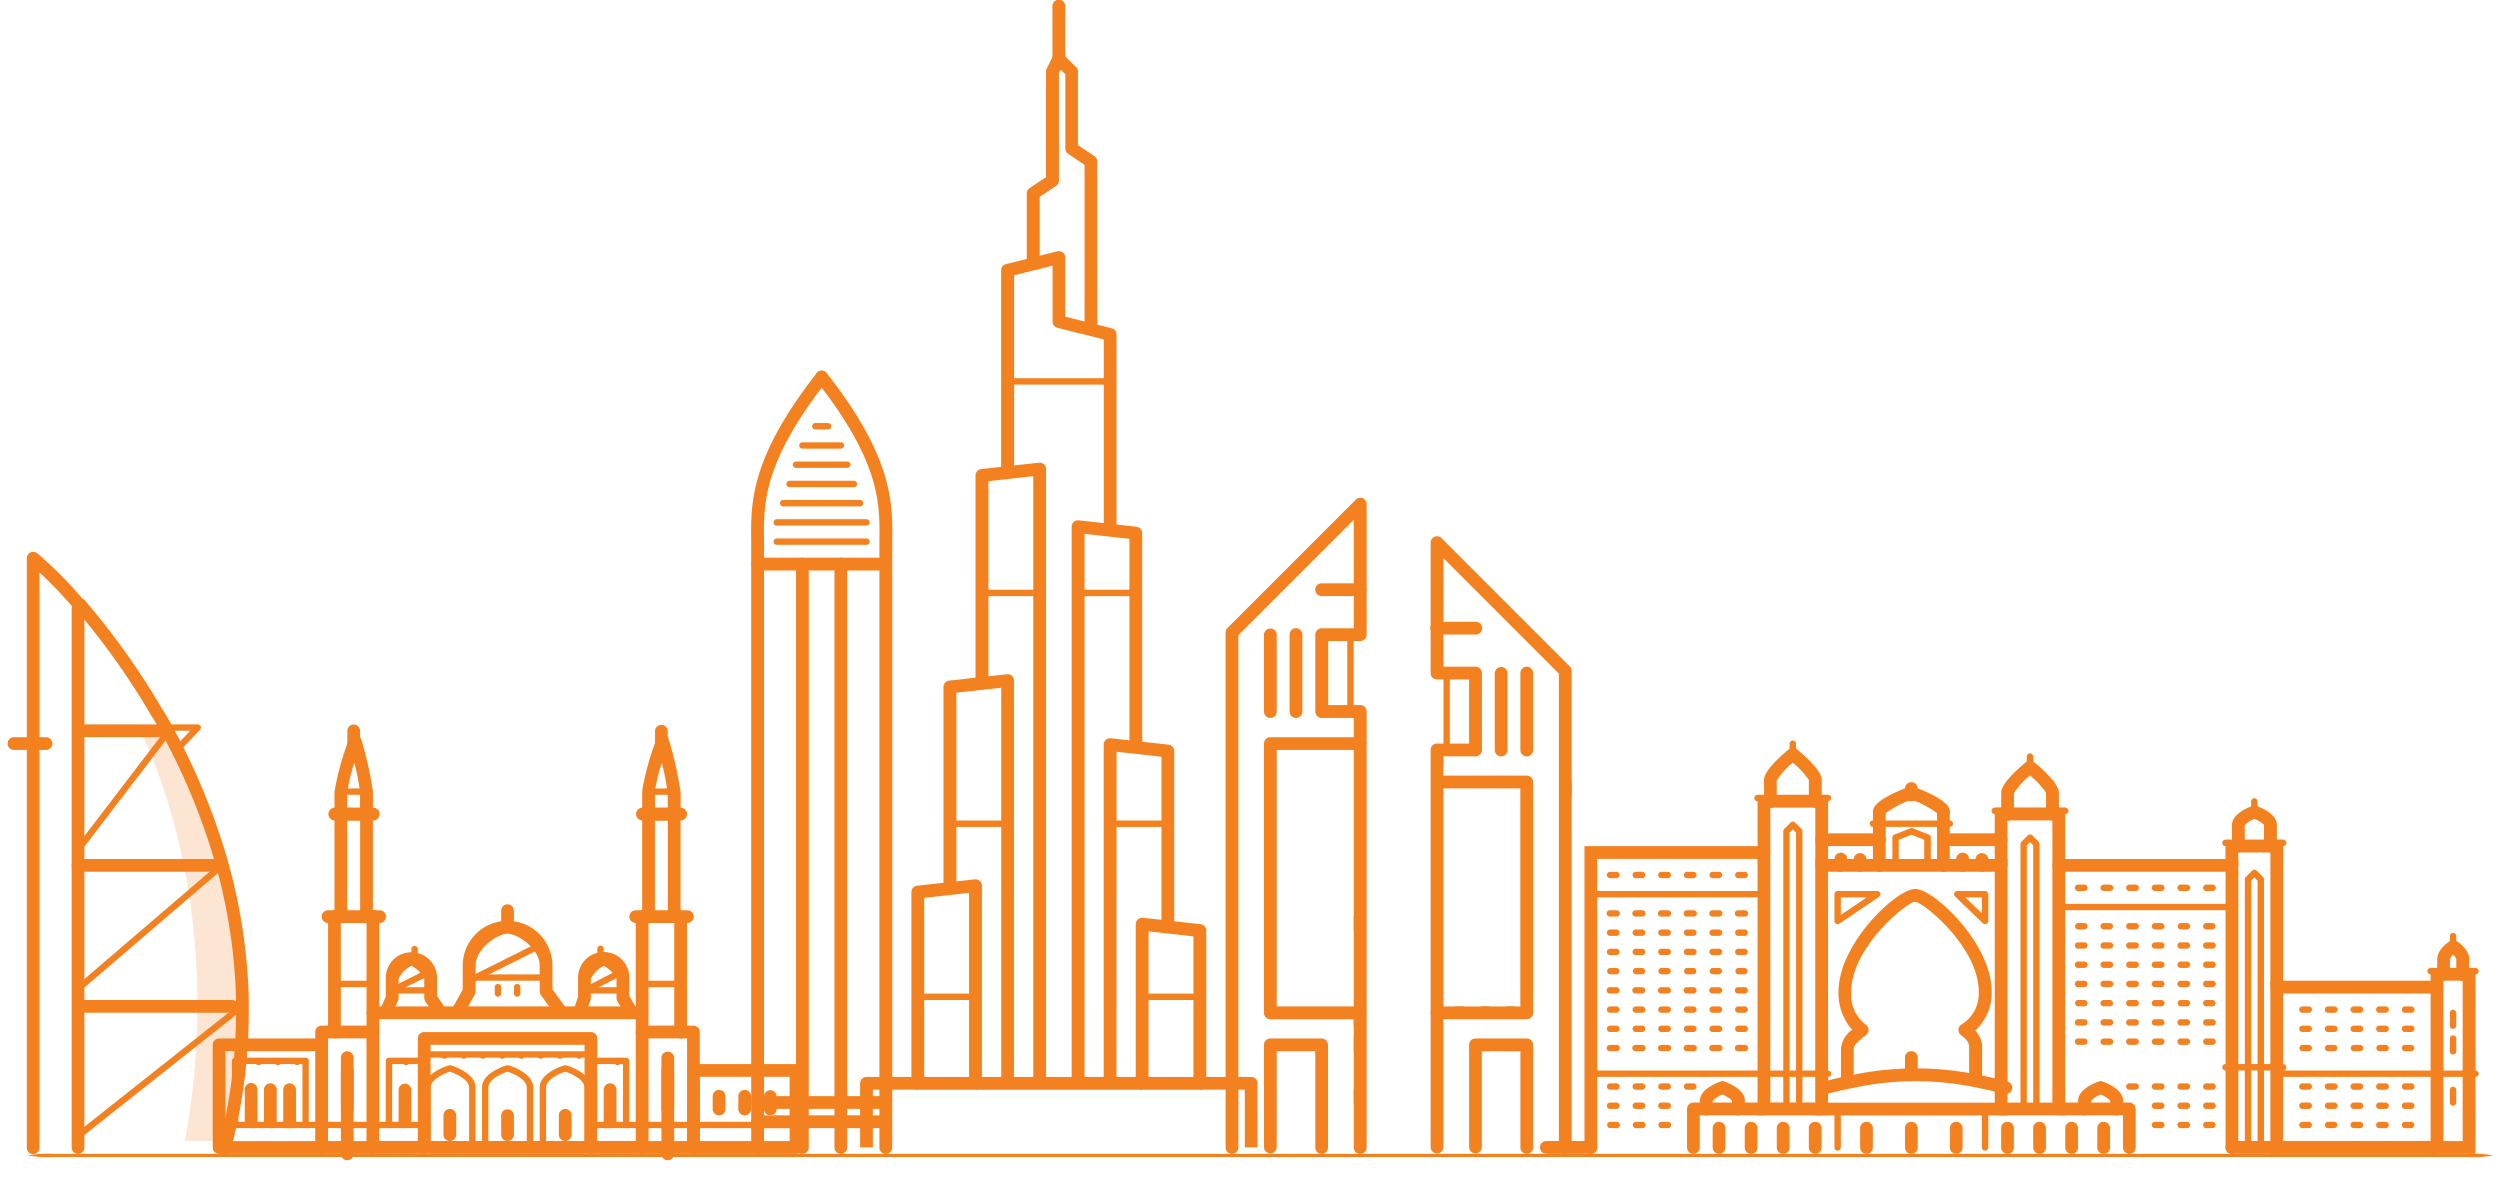 <svg xmlns="http://www.w3.org/2000/svg" width="138" height="65" fill="none"><path fill="#F48120" d="M20.587 45.288h-2.125a.352.352 0 0 1 0-.703h2.123a.352.352 0 1 1 0 .703h.002ZM37.571 45.288h-2.125a.352.352 0 0 1 0-.703h2.124a.351.351 0 1 1 0 .703h.001ZM32.617 58.383H23.77a.176.176 0 1 1 0-.352h8.847a.176.176 0 0 1 0 .352Z"/><path fill="#F48120" d="M27.723 58.444a.181.181 0 0 1-.127-.053.183.183 0 0 1-.05-.124.175.175 0 1 1 .35 0c0 .046-.017.09-.049.124a.176.176 0 0 1-.124.053ZM26.662 58.445a.193.193 0 0 1-.127-.049.199.199 0 0 1-.05-.127.175.175 0 1 1 .35 0c0 .046-.018.09-.049.123a.178.178 0 0 1-.124.053ZM25.6 58.444a.181.181 0 0 1-.127-.053.184.184 0 0 1-.049-.123c0-.047.017-.091.05-.124a.181.181 0 0 1 .247 0c.035.033.055.079.056.127a.197.197 0 0 1-.052.124.176.176 0 0 1-.124.05ZM24.539 58.445a.168.168 0 0 1-.128-.053.19.19 0 0 1-.05-.124c.001-.045.017-.089.047-.124a.182.182 0 0 1 .251 0 .17.17 0 0 1 .056.128.18.18 0 0 1-.052.12.17.17 0 0 1-.124.053ZM22.416 58.798a.19.19 0 0 1-.128-.053.186.186 0 0 1 0-.252.19.19 0 0 1 .252 0c.032.035.051.08.053.128a.182.182 0 0 1-.176.176h-.001ZM16.397 58.799a.177.177 0 0 1-.124-.053.183.183 0 0 1-.02-.223.176.176 0 0 1 .322.097.184.184 0 0 1-.05.126.181.181 0 0 1-.128.053ZM15.335 58.799a.167.167 0 0 1-.124-.053.176.176 0 0 1-.003-.248.177.177 0 0 1 .28.02c.02.032.03.068.027.104a.196.196 0 0 1-.052.124.182.182 0 0 1-.128.053ZM14.274 58.798a.175.175 0 0 1-.173-.177c0-.047.017-.093.049-.128a.19.19 0 0 1 .251 0 .177.177 0 0 1 .05.128c0 .046-.018.09-.05.124a.181.181 0 0 1-.127.053ZM34.093 58.799a.168.168 0 0 1-.128-.053.176.176 0 0 1-.052-.124.196.196 0 0 1 .049-.124.182.182 0 0 1 .308.127.182.182 0 0 1-.053.124.188.188 0 0 1-.124.05ZM28.786 58.444a.181.181 0 0 1-.128-.053.19.19 0 0 1-.05-.123c.001-.048.019-.093.05-.128a.189.189 0 0 1 .252 0 .177.177 0 0 1-.057.29.176.176 0 0 1-.067.014ZM29.847 58.445a.194.194 0 0 1-.128-.049.203.203 0 0 1-.052-.127.176.176 0 0 1 .3-.124c.035.033.055.079.057.127a.196.196 0 0 1-.053.124.176.176 0 0 1-.124.05ZM30.908 58.444a.169.169 0 0 1-.127-.052.172.172 0 0 1 0-.248.177.177 0 0 1 .251 0c.032.035.05.08.053.127a.182.182 0 0 1-.176.176v-.003ZM31.97 58.444a.176.176 0 1 1 .12-.304c.035.033.055.08.056.127a.181.181 0 0 1-.176.176v.001ZM22.354 62.277a.352.352 0 0 1-.352-.352v-1.773a.352.352 0 0 1 .703 0v1.769a.352.352 0 0 1-.351.356ZM15.985 62.277a.351.351 0 0 1-.352-.352v-1.773a.352.352 0 1 1 .704 0v1.769a.352.352 0 0 1-.352.356ZM14.923 62.277a.351.351 0 0 1-.352-.352v-1.773a.352.352 0 1 1 .704 0v1.769a.352.352 0 0 1-.352.356ZM13.861 62.277a.352.352 0 0 1-.351-.352v-1.773a.352.352 0 1 1 .703 0v1.769a.352.352 0 0 1-.351.356ZM19.169 61.568a.351.351 0 0 1-.352-.351V59.09a.352.352 0 0 1 .704 0v2.123a.352.352 0 0 1-.352.355ZM33.677 62.277a.352.352 0 0 1-.352-.352v-1.773a.352.352 0 0 1 .704 0v1.769a.35.35 0 0 1-.352.356ZM24.83 62.984a.351.351 0 0 1-.351-.352v-1.065a.351.351 0 1 1 .703 0v1.06a.352.352 0 0 1-.351.357ZM28.015 62.984a.352.352 0 0 1-.351-.352v-1.065a.352.352 0 0 1 .703 0v1.06a.35.35 0 0 1-.352.357ZM31.2 62.984a.352.352 0 0 1-.352-.352v-1.065a.351.351 0 1 1 .704 0v1.06a.352.352 0 0 1-.352.357ZM36.862 61.568a.352.352 0 0 1-.352-.351V59.09a.352.352 0 1 1 .704 0v2.123a.352.352 0 0 1-.352.355ZM39.692 61.57a.351.351 0 0 1-.352-.352v-.704a.352.352 0 0 1 .704 0v.703a.351.351 0 0 1-.352.352ZM41.108 61.57a.351.351 0 0 1-.352-.352v-.704a.351.351 0 1 1 .704 0v.703a.351.351 0 0 1-.352.352ZM42.523 61.57a.351.351 0 0 1-.352-.352v-.704a.352.352 0 0 1 .703 0v.703a.353.353 0 0 1-.351.352Z"/><path fill="#F48120" d="M32.617 63.692a.352.352 0 0 1-.351-.352v-5.668h-8.498v5.662a.351.351 0 1 1-.704 0V57.32a.352.352 0 0 1 .352-.351h9.2a.352.352 0 0 1 .352.352v6.015a.353.353 0 0 1-.35.356ZM18.462 57.322a.352.352 0 0 1-.352-.352v-6.373a.352.352 0 0 1 .704 0v6.37a.352.352 0 0 1-.352.355ZM20.584 56.261a.352.352 0 0 1-.351-.352v-5.312a.352.352 0 1 1 .703 0v5.308a.352.352 0 0 1-.352.356Z"/><path fill="#F48120" d="M35.444 63.688h-14.86a.352.352 0 0 1 0-.703h14.86a.352.352 0 1 1 0 .703ZM20.584 57.323a.352.352 0 0 1-.351-.352v-1.065a.352.352 0 0 1 .351-.352h14.86a.352.352 0 0 1 0 .703H20.936v.704a.35.35 0 0 1-.352.362Z"/><path fill="#F48120" d="M20.587 63.692h-2.833a.351.351 0 1 1 0-.704h2.477v-5.67h-2.125v.352a.352.352 0 0 1-.704 0v-.703a.351.351 0 0 1 .352-.352h2.83a.352.352 0 0 1 .352.352v6.37a.351.351 0 0 1-.349.355ZM38.28 63.692h-2.834a.351.351 0 0 1-.352-.352v-6.373a.351.351 0 0 1 .352-.352h2.83a.352.352 0 0 1 .352.352v6.37a.353.353 0 0 1-.349.355Zm-2.478-.704h2.124v-5.67h-2.128l.004 5.67Z"/><path fill="#F48120" d="M17.756 63.693h-5.664a.351.351 0 0 1-.351-.352v-5.666a.352.352 0 0 1 .351-.352h5.662a.353.353 0 0 1 .352.352v5.662a.351.351 0 0 1-.35.356Zm-5.308-.704h4.954v-4.962h-4.958l.004 4.962ZM43.94 63.692h-5.663a.352.352 0 0 1-.352-.352v-4.25a.352.352 0 0 1 .352-.352h5.661a.352.352 0 0 1 .352.352v4.246a.351.351 0 0 1-.35.356Zm-5.307-.704h4.954v-3.547h-4.959l.005 3.547ZM20.94 50.95h-2.832a.351.351 0 1 1 0-.704h2.83a.352.352 0 1 1 0 .703h.003ZM37.57 57.322a.352.352 0 0 1-.352-.352v-6.373a.352.352 0 0 1 .703 0v6.37a.352.352 0 0 1-.351.355ZM35.446 57.322a.352.352 0 0 1-.352-.352v-6.373a.352.352 0 0 1 .704 0v6.37a.352.352 0 0 1-.352.355Z"/><path fill="#F48120" d="M37.926 50.95h-2.833a.351.351 0 1 1 0-.704h2.83a.352.352 0 1 1 0 .703h.003ZM25.304 56.14a.352.352 0 0 1-.309-.527l.546-.982v-1.324a2.476 2.476 0 0 1 4.954 0v1.302l.703.967a.354.354 0 0 1-.574.414l-.766-1.061a.352.352 0 0 1-.067-.207v-1.415c0-.985-1.27-1.77-1.769-1.77-.498 0-1.769.786-1.769 1.77v1.415a.352.352 0 0 1-.045.176l-.59 1.061a.352.352 0 0 1-.314.181ZM21.35 56.144a.352.352 0 0 1-.252-.105.352.352 0 0 1-.073-.387l.27-.642v-.99a1.414 1.414 0 0 1 2.43-1.024 1.416 1.416 0 0 1 .401 1.024v.954l.415.615a.353.353 0 1 1-.587.394l-.475-.703a.352.352 0 0 1-.06-.197v-1.061a1.495 1.495 0 0 0-.714-.708 1.51 1.51 0 0 0-.703.715v1.055c0 .047-.01.094-.028.138l-.3.703a.352.352 0 0 1-.324.22ZM32.023 56.144a.352.352 0 0 1-.335-.468l.222-.652V54.02a1.416 1.416 0 1 1 2.83 0v.967l.368.624a.354.354 0 1 1-.61.359l-.416-.704a.351.351 0 0 1-.05-.175V54.03a1.495 1.495 0 0 0-.714-.708c-.309.151-.557.404-.703.715v1.055a.352.352 0 0 1-.019.114l-.239.703a.352.352 0 0 1-.334.235ZM29.256 63.515a.176.176 0 0 1-.176-.176v-3.302c0-.448-.725-.77-1.061-.88-.337.107-1.061.43-1.061.88v3.302a.176.176 0 0 1-.352 0v-3.302c0-.832 1.31-1.216 1.366-1.231a.184.184 0 0 1 .098 0c.055.016 1.366.4 1.366 1.23v3.303a.176.176 0 0 1-.18.176ZM32.44 63.515a.176.176 0 0 1-.175-.176v-3.302c0-.448-.726-.77-1.061-.88-.337.107-1.062.43-1.062.88v3.302a.176.176 0 1 1-.351 0v-3.302c0-.832 1.31-1.216 1.366-1.231a.184.184 0 0 1 .098 0c.055.016 1.366.4 1.366 1.23v3.303a.177.177 0 0 1-.18.176ZM26.071 63.515a.176.176 0 0 1-.176-.176v-3.302c0-.448-.725-.77-1.06-.88-.338.107-1.062.43-1.062.88v3.302a.176.176 0 1 1-.352 0v-3.302c0-.832 1.311-1.216 1.367-1.231a.184.184 0 0 1 .097 0c.055.016 1.366.4 1.366 1.23v3.303a.176.176 0 0 1-.18.176ZM18.815 50.954a.352.352 0 0 1-.351-.352V45.29a.352.352 0 1 1 .703 0v5.307a.352.352 0 0 1-.352.357ZM20.231 50.954a.352.352 0 0 1-.352-.352V45.29a.352.352 0 0 1 .704 0v5.307a.35.35 0 0 1-.352.357Z"/><path fill="#F48120" d="M35.8 50.954a.352.352 0 0 1-.352-.352V45.29a.352.352 0 0 1 .703 0v5.307a.352.352 0 0 1-.351.357ZM37.215 50.954a.352.352 0 0 1-.351-.352V45.29a.352.352 0 1 1 .703 0v5.307a.352.352 0 0 1-.352.357ZM20.233 45.292h-1.418a.351.351 0 0 1-.351-.352v-1.179a.963.963 0 0 1 .02-.176c0-.018.008-.037.01-.054.171-.937.431-1.855.778-2.742a.339.339 0 0 1 .344-.228.353.353 0 0 1 .326.253c.27.893.478 1.804.621 2.726l.007.052c.01.058.015.117.016.175v1.168a.353.353 0 0 1-.353.357Zm-1.061-.703h.703v-.826c0-.022-.005-.048-.009-.076l-.01-.079a11.362 11.362 0 0 0-.298-1.494 8.291 8.291 0 0 0-.364 1.488c0 .041-.011.08-.018.118 0 .017-.007.034-.009.05l.005.819Z"/><path fill="#F48120" d="M37.217 45.292H35.8a.352.352 0 0 1-.352-.352v-1.179a1.76 1.76 0 0 1 .015-.186l.005-.043c.17-.937.431-1.855.777-2.742a.34.34 0 0 1 .344-.229.351.351 0 0 1 .326.254c.272.893.48 1.803.623 2.725a.85.85 0 0 1 .033.22v1.175a.353.353 0 0 1-.354.357Zm-1.061-.703h.703v-.826a1.147 1.147 0 0 1-.03-.154 11.363 11.363 0 0 0-.298-1.495 8.264 8.264 0 0 0-.363 1.489l-.006.054c0 .037-.01.076-.01.105l.004.827ZM20.233 43.874h-1.52a.176.176 0 1 1 0-.351h1.524a.176.176 0 0 1 0 .351h-.004Z"/><path fill="#F48120" d="M37.217 43.874h-1.52a.176.176 0 1 1 0-.351h1.524a.176.176 0 0 1 0 .351h-.004ZM19.523 41.4a.352.352 0 0 1-.351-.352v-.703a.351.351 0 1 1 .703 0v.703a.352.352 0 0 1-.352.352ZM36.507 41.4a.352.352 0 0 1-.351-.352v-.703a.352.352 0 0 1 .703 0v.703a.352.352 0 0 1-.352.352ZM20.587 54.49h-2.124a.176.176 0 0 1 0-.352h2.123a.176.176 0 0 1 .001.352ZM37.571 54.49h-2.124a.176.176 0 0 1 0-.352h2.123a.176.176 0 0 1 .001.352ZM23.418 62.274H12.093a.176.176 0 0 1 0-.351h11.324a.176.176 0 0 1 0 .351ZM43.94 62.274H32.618a.176.176 0 0 1 0-.351H43.94a.176.176 0 0 1 0 .351Z"/><path fill="#F48120" d="M21.47 62.1a.176.176 0 0 1-.176-.176V58.56a.176.176 0 0 1 .176-.175h1.946a.176.176 0 1 1 0 .351h-1.77v3.185a.176.176 0 0 1-.176.178ZM16.871 62.1a.176.176 0 0 1-.176-.176v-3.188h-3.541v3.185a.176.176 0 0 1-.352 0v-3.36a.176.176 0 0 1 .176-.176h3.892a.176.176 0 0 1 .176.175v3.362a.177.177 0 0 1-.107.164.175.175 0 0 1-.068.013ZM34.564 62.1a.176.176 0 0 1-.176-.176v-3.188h-1.771a.176.176 0 0 1 0-.351h1.946a.176.176 0 0 1 .175.175v3.362a.175.175 0 0 1-.107.163.177.177 0 0 1-.067.014ZM30.14 54.137h-4.246a.176.176 0 1 1 0-.352h4.246a.176.176 0 0 1 0 .352ZM23.772 54.844h-2.124a.176.176 0 1 1 0-.352h2.123a.176.176 0 0 1 0 .352ZM34.387 54.844h-2.125a.176.176 0 1 1 0-.352h2.124a.176.176 0 0 1 0 .352ZM22.886 53.254a.176.176 0 0 1-.176-.176v-.704a.176.176 0 0 1 .351 0v.704a.176.176 0 0 1-.175.176ZM33.147 53.254a.176.176 0 0 1-.176-.176v-.704a.176.176 0 1 1 .352 0v.704a.176.176 0 0 1-.176.176ZM28.015 51.308a.351.351 0 0 1-.351-.352v-.703a.352.352 0 0 1 .703 0v.703a.353.353 0 0 1-.352.352Z"/><path fill="#F48120" d="M21.55 54.902a.175.175 0 0 1-.165-.252.176.176 0 0 1 .084-.083l2.104-1.056a.176.176 0 0 1 .238.08.176.176 0 0 1-.079.237l-2.104 1.055a.177.177 0 0 1-.079.019ZM32.34 54.845a.175.175 0 0 1-.081-.333l1.927-1.002a.178.178 0 0 1 .258.141.177.177 0 0 1-.094.173l-1.928 1.002a.175.175 0 0 1-.081.02ZM26.13 54.198a.176.176 0 0 1-.163-.252.175.175 0 0 1 .083-.083l3.538-1.769a.177.177 0 0 1 .213.274.178.178 0 0 1-.054.043l-3.539 1.769a.184.184 0 0 1-.079.018ZM27.486 55.019a.176.176 0 0 1-.176-.176v-.352a.176.176 0 1 1 .352 0v.352a.176.176 0 0 1-.176.176ZM28.547 55.019a.176.176 0 0 1-.176-.176v-.352a.176.176 0 0 1 .352 0v.352a.176.176 0 0 1-.176.176ZM75.079 63.692a.352.352 0 0 1-.352-.352V39.63h-1.769a.351.351 0 0 1-.352-.352v-4.246a.352.352 0 0 1 .352-.351h1.77v-5.987l-6.37 6.37v28.278a.352.352 0 0 1-.704 0v-28.43a.353.353 0 0 1 .104-.25l7.077-7.076a.351.351 0 0 1 .604.25v7.195a.353.353 0 0 1-.352.351h-1.77v3.539h1.77a.351.351 0 0 1 .352.351v24.062a.35.35 0 0 1-.36.358Z"/><path fill="#F48120" d="M72.956 63.693a.352.352 0 0 1-.351-.352v-5.314h-2.13v5.307a.352.352 0 0 1-.703 0v-5.66a.352.352 0 0 1 .351-.35h2.83a.352.352 0 0 1 .352.35v5.663a.35.35 0 0 1-.349.356ZM86.402 63.693a.352.352 0 0 1-.351-.352V37.183l-6.37-6.37v5.988h1.77a.352.352 0 0 1 .351.351v4.246a.352.352 0 0 1-.352.352h-1.775v21.585a.352.352 0 0 1-.703 0V41.397a.352.352 0 0 1 .351-.352h1.77v-3.538h-1.77a.351.351 0 0 1-.351-.352V29.96a.351.351 0 0 1 .604-.25l7.076 7.076a.352.352 0 0 1 .104.25v26.302a.353.353 0 0 1-.354.355Z"/><path fill="#F48120" d="M84.279 63.693a.351.351 0 0 1-.352-.352v-5.314h-2.13v5.307a.352.352 0 0 1-.703 0v-5.66a.352.352 0 0 1 .352-.35h2.83a.351.351 0 0 1 .352.35v5.663a.352.352 0 0 1-.349.356ZM75.079 56.262h-4.956a.351.351 0 0 1-.351-.352V41.044a.352.352 0 0 1 .351-.352h4.954a.351.351 0 1 1 0 .704h-4.602v14.156h4.6a.352.352 0 1 1 0 .704l.004.006ZM84.279 56.261h-4.956a.352.352 0 0 1 0-.704h4.6V43.518h-4.6a.352.352 0 0 1 0-.703h4.954a.352.352 0 0 1 .352.352v12.74a.352.352 0 0 1-.35.354ZM74.547 39.1a.176.176 0 0 1-.176-.176v-3.54a.176.176 0 1 1 .352 0v3.538a.176.176 0 0 1-.176.178ZM79.854 41.224a.176.176 0 0 1-.175-.176v-3.541a.176.176 0 0 1 .351 0v3.538a.175.175 0 0 1-.176.178ZM70.123 39.63a.351.351 0 0 1-.351-.352v-4.25a.352.352 0 0 1 .703 0v4.246a.353.353 0 0 1-.352.356ZM71.538 39.63a.352.352 0 0 1-.352-.352v-4.25a.352.352 0 0 1 .704 0v4.246a.351.351 0 0 1-.352.356ZM82.862 41.754a.352.352 0 0 1-.352-.352v-4.25a.352.352 0 0 1 .703 0v4.246a.352.352 0 0 1-.351.356ZM84.277 41.754a.352.352 0 0 1-.352-.352v-4.25a.352.352 0 1 1 .704 0v4.246a.352.352 0 0 1-.352.356ZM75.079 32.904h-2.125a.352.352 0 0 1 0-.704h2.123a.351.351 0 1 1 0 .704h.002ZM81.448 35.026h-2.125a.352.352 0 1 1 0-.703h2.124a.352.352 0 1 1 0 .703h.001ZM41.817 63.695a.352.352 0 0 1-.351-.351V29.829c-.026-2.029-.056-4.553 3.618-9.233a.352.352 0 0 1 .375-.121.353.353 0 0 1 .244.438.356.356 0 0 1-.062.123c-3.518 4.484-3.493 6.77-3.467 8.784V63.337a.354.354 0 0 1-.357.358Z"/><path fill="#F48120" d="M48.895 63.695a.352.352 0 0 1-.352-.351V29.82c.026-2.017.054-4.302-3.467-8.784a.354.354 0 1 1 .557-.44c3.675 4.677 3.643 7.202 3.618 9.233V63.337a.352.352 0 0 1-.356.358Z"/><path fill="#F48120" d="M48.895 31.488h-7.08a.351.351 0 1 1 0-.703h7.077a.352.352 0 0 1 0 .703h.003Z"/><path fill="#F48120" d="M44.293 63.692a.352.352 0 0 1-.352-.352V31.136a.351.351 0 1 1 .703 0v32.2a.35.35 0 0 1-.351.356ZM46.415 63.692a.352.352 0 0 1-.352-.352V31.136a.352.352 0 0 1 .704 0v32.2a.352.352 0 0 1-.352.356Z"/><path fill="#F48120" d="M48.895 62.272h-7.08a.352.352 0 0 1 0-.704h7.077a.352.352 0 1 1 0 .704h.003ZM48.895 61.21h-7.08a.351.351 0 1 1 0-.703h7.077a.352.352 0 1 1 0 .704h.003ZM47.833 30.074h-4.955a.176.176 0 1 1 0-.352h4.954a.176.176 0 1 1 0 .352ZM47.833 29.013h-4.955a.176.176 0 1 1 0-.352h4.954a.176.176 0 0 1 0 .352ZM47.48 27.952h-4.248a.176.176 0 0 1 0-.352h4.246a.176.176 0 0 1 .001.352ZM47.125 26.89h-3.54a.176.176 0 0 1 0-.352h3.539a.176.176 0 1 1 0 .351ZM46.771 25.828H43.94a.176.176 0 1 1 0-.352h2.83a.176.176 0 1 1 0 .352h.002ZM46.418 24.767h-2.124a.176.176 0 1 1 0-.352h2.123a.176.176 0 0 1 0 .352ZM45.71 23.706h-.703a.177.177 0 0 1-.176-.176.176.176 0 0 1 .176-.176h.703a.176.176 0 1 1 0 .352Z"/><path fill="#F48120" d="M48.182 63.338h-.704v-3.54a.351.351 0 0 1 .352-.352h2.83v.703h-2.478v3.19ZM63.048 59.446h-9.2v.708h9.2v-.708ZM69.416 63.338h-.703V60.15h-2.481v-.703h2.83a.351.351 0 0 1 .352.351l.002 3.541Z"/><path fill="#F48120" d="M53.847 60.154H50.66a.351.351 0 0 1-.351-.352V49.243a.352.352 0 0 1 .315-.351l3.184-.352a.352.352 0 0 1 .393.352v10.91a.353.353 0 0 1-.354.352Zm-2.83-.704h2.476V49.285l-2.477.275v9.89Z"/><path fill="#F48120" d="M55.971 59.8h-.703V37.962l-2.477.275v10.947h-.712V37.922a.351.351 0 0 1 .315-.352l3.184-.352a.35.35 0 0 1 .363.207c.02.046.03.095.03.145V59.8Z"/><path fill="#F48120" d="M57.74 59.8h-.703V26.284l-2.477.276v11.3h-.712V26.244a.352.352 0 0 1 .315-.352l3.184-.351a.35.35 0 0 1 .393.351V59.8Z"/><path fill="#F48120" d="M61.632 29.369h-.703V18.736l-2.563-.641a.352.352 0 0 1-.264-.343v-3.085l-2.124.527v10.991h-.715V14.922a.352.352 0 0 1 .268-.344l2.83-.703a.35.35 0 0 1 .44.343v3.262l2.562.64a.351.351 0 0 1 .268.344l.001 10.905Z"/><path fill="#F48120" d="M63.048 29.429v11.97h-.704V29.744l-1.061-.117-1.416-.159v30.336h-.712V29.075a.352.352 0 0 1 .393-.351l1.73.19 1.455.163a.352.352 0 0 1 .315.352Z"/><path fill="#F48120" d="M61.628 59.8h-.704V41.105a.35.35 0 0 1 .393-.352l3.185.352a.352.352 0 0 1 .315.351v9.848h-.704v-9.531l-2.477-.275-.008 18.302Z"/><path fill="#F48120" d="M66.232 60.154h-3.187a.352.352 0 0 1-.352-.352v-8.787a.352.352 0 0 1 .393-.352l3.185.352a.352.352 0 0 1 .315.352V59.8a.352.352 0 0 1-.354.354Zm-2.83-.704h2.476v-7.762l-2.477-.275v8.037ZM60.57 18.4h-.703V9.096l-.903-.602a.352.352 0 0 1-.158-.295v-4.1l-.257-.256-.096.194v5.932a.35.35 0 0 1-.158.294l-.904.602v3.998h-.713v-4.188a.353.353 0 0 1 .158-.294l.904-.602V3.95c0-.054.012-.109.036-.158l.352-.703a.352.352 0 0 1 .567-.088l.704.703a.352.352 0 0 1 .103.25v4.058l.904.602a.352.352 0 0 1 .158.295l.007 9.49Z"/><path fill="#F48120" d="M58.446 3.893a.352.352 0 0 1-.352-.352V.35a.352.352 0 1 1 .703 0v3.185a.352.352 0 0 1-.351.357ZM66.233 54.846h-3.185v.354h3.184v-.354ZM53.848 54.846h-3.185v.354h3.185v-.354ZM64.463 45.292H61.28v.353h3.184v-.353ZM55.617 45.292h-3.185v.353h3.185v-.353ZM62.693 32.554H59.51v.353h3.184v-.353ZM57.386 32.554h-3.185v.353h3.185v-.353ZM61.279 20.877h-5.662v.353h5.662v-.353ZM9.735 41.577a.175.175 0 0 1-.176-.208.176.176 0 0 1 .048-.091l.894-.94H8.908a.176.176 0 1 1 0-.35h2.005a.176.176 0 0 1 .129.298l-1.18 1.238a.177.177 0 0 1-.127.053Z"/><path fill="#F48120" d="M9.145 40.339c7.076 13.093 3.185 22.646 3.185 22.646h-2.124C12.684 49.539 7.73 40.339 7.73 40.339h1.416Z" opacity=".2" style="mix-blend-mode:multiply"/><path fill="#F48120" d="M12.315 63.712a.366.366 0 0 1-.22-.075.352.352 0 0 1-.121-.378.45.45 0 0 1 .156-.223c.631-2.484.932-5.04.896-7.602v-.356c0-.176-.01-.344-.017-.515a30.336 30.336 0 0 0-1.202-7.169l-.014-.048c-.025-.088-.051-.17-.078-.256l-.088-.284a35.687 35.687 0 0 0-2.762-6.44c-.105-.192-.214-.38-.323-.567l-.067-.115a.616.616 0 0 0-.048-.072 3.293 3.293 0 0 1-.063-.088 40.268 40.268 0 0 0-4.196-5.904c0 .007-.011 0-.025-.013a.791.791 0 0 1-.16-.133 23.007 23.007 0 0 0-1.801-1.872v31.736a.352.352 0 1 1-.703 0V30.82a.352.352 0 0 1 .575-.277 20.622 20.622 0 0 1 2.462 2.469s.008 0 .025.013c.06.038.114.084.162.137a40.996 40.996 0 0 1 4.263 5.997l.027.038c.035.047.067.096.096.147l.06.103c.111.192.224.386.331.584a36.449 36.449 0 0 1 2.907 6.854c.03.092.054.176.082.264l.014.05a31.021 31.021 0 0 1 1.23 7.335c.006.175.013.35.017.527v.036c0 .114.007.228 0 .343.036 2.648-.28 5.29-.94 7.855a.483.483 0 0 1-.183.264l-.018.015a.352.352 0 0 1-.274.138Z"/><path fill="#F48120" d="M4.307 63.692a.352.352 0 0 1-.352-.352V33.613a.352.352 0 0 1 .704 0v29.72a.352.352 0 0 1-.352.359Z"/><path fill="#F48120" d="M8.91 40.688H4.306a.352.352 0 0 1 0-.703h4.6a.352.352 0 1 1 0 .703h.002ZM11.74 48.119H4.307a.352.352 0 1 1 0-.704h7.431a.352.352 0 0 1 0 .704h.002ZM12.802 55.904H4.307a.352.352 0 0 1 0-.703H12.8a.351.351 0 1 1 0 .703h.003ZM2.54 41.396H.77a.352.352 0 1 1 0-.704h1.77a.352.352 0 1 1 0 .704h.002Z"/><path fill="#F48120" d="M4.545 46.767a.176.176 0 0 1-.14-.284l4.6-6.015a.178.178 0 0 1 .294.02.178.178 0 0 1-.012.196l-4.6 6.015a.176.176 0 0 1-.142.069ZM4.545 54.55a.176.176 0 0 1-.116-.31l7.431-6.37a.176.176 0 0 1 .284.08.177.177 0 0 1-.053.189l-7.429 6.37a.176.176 0 0 1-.117.042ZM4.545 62.69a.176.176 0 0 1-.11-.315l8.493-6.723a.177.177 0 0 1 .22.277l-8.493 6.724a.176.176 0 0 1-.11.037ZM93.476 63.692a.351.351 0 0 1-.352-.352v-2.127a.352.352 0 0 1 .352-.352h3.893a.352.352 0 0 1 0 .704h-3.541v1.769a.352.352 0 0 1-.352.358ZM117.54 63.692a.351.351 0 0 1-.352-.352v-1.775h-3.543a.35.35 0 0 1-.248-.6.35.35 0 0 1 .248-.104h3.893a.353.353 0 0 1 .352.352v2.123a.342.342 0 0 1-.102.25.343.343 0 0 1-.248.106ZM101.614 48.122a.353.353 0 0 1-.352-.351v-.352a.351.351 0 1 1 .704 0v.352a.352.352 0 0 1-.352.351ZM102.676 48.122a.353.353 0 0 1-.352-.351v-.352a.353.353 0 0 1 .704 0v.352a.352.352 0 0 1-.352.351ZM108.338 48.122a.353.353 0 0 1-.352-.351v-.352a.351.351 0 1 1 .704 0v.352a.352.352 0 0 1-.352.351ZM109.399 48.122a.353.353 0 0 1-.352-.351v-.352a.353.353 0 0 1 .704 0v.352a.352.352 0 0 1-.352.351Z"/><path fill="#F48120" d="M136.196 63.868H2.957a5.7 5.7 0 0 1-1.406-.088 5.696 5.696 0 0 1 1.406-.088h133.239c.471-.03.944 0 1.407.088a5.7 5.7 0 0 1-1.407.088Z"/><path fill="#F48120" d="M87.816 63.688h-2.478a.352.352 0 0 1 0-.703h2.477a.351.351 0 1 1 0 .703h.001ZM125.677 63.688h-2.478a.351.351 0 1 1 0-.703h2.477a.35.35 0 0 1 .248.6.35.35 0 0 1-.248.103h.001ZM125.677 54.846a.35.35 0 0 1-.351-.351v-7.438h-1.776v.704a.351.351 0 1 1-.703 0v-1.407h3.185v8.139a.352.352 0 0 1-.355.353ZM100.554 61.57h-3.538V43.876h3.893v3.893a.351.351 0 1 1-.704 0v-3.19H97.72v16.278h2.83a.353.353 0 0 1 .249.6.353.353 0 0 1-.249.103l.004.008ZM114.001 61.568h-3.541a.35.35 0 0 1 0-.703h2.831V45.287h-2.479v2.477a.351.351 0 1 1-.703 0v-3.18h3.892v16.984Z"/><path fill="#F48120" d="M134.524 63.692h-9.2v-9.554h9.2a.353.353 0 0 1 .249.6.353.353 0 0 1-.249.104h-8.497v8.138h8.492a.351.351 0 1 1 0 .704l.005.008ZM87.814 63.692a.352.352 0 0 1-.351-.352V46.707h9.908a.352.352 0 0 1 0 .704h-9.205v15.923a.35.35 0 0 1-.352.358ZM123.201 63.693a.35.35 0 0 1-.351-.352V48.119h-9.205a.35.35 0 0 1 0-.704h9.91v15.923a.356.356 0 0 1-.354.354Z"/><path fill="#F48120" d="M136.647 63.692h-2.477V53.43h2.477v10.26Zm-1.769-.704h1.061v-8.854h-1.065l.004 8.854ZM110.817 61.572h-10.616V47.415h10.616v14.157Zm-9.908-.704h9.2v-12.75h-9.205l.005 12.75Z"/><path fill="#F48120" d="M109.047 59.8a.35.35 0 0 1-.351-.352v-1.533c0-.275 0-.44-.45-.778a.359.359 0 0 1-.142-.315.35.35 0 0 1 .195-.284 1.996 1.996 0 0 0 .927-1.807c0-2.422-3.016-4.91-3.517-4.954-.492.043-3.517 2.532-3.517 4.954a2.08 2.08 0 0 0 .781 1.821.354.354 0 0 1 .171.285.348.348 0 0 1-.142.3c-.563.423-.677.61-.677.778v1.533a.351.351 0 1 1-.703 0v-1.533a1.406 1.406 0 0 1 .62-1.074 3.001 3.001 0 0 1-.754-2.11c0-2.653 3.202-5.662 4.232-5.662 1.031 0 4.221 3.01 4.221 5.662a2.782 2.782 0 0 1-.91 2.15 1.347 1.347 0 0 1 .38 1.035v1.533a.358.358 0 0 1-.108.253.353.353 0 0 1-.256.098Z"/><path fill="#F48120" d="M110.698 60.39a.355.355 0 0 1-.096-.013c-.005 0-.561-.158-1.391-.322a16.328 16.328 0 0 0-6.933 0c-.829.164-1.385.321-1.39.322a.356.356 0 0 1-.437-.244.358.358 0 0 1 .244-.437c.024-.007.586-.165 1.447-.335a17.04 17.04 0 0 1 7.21 0c.861.17 1.423.328 1.447.335a.353.353 0 0 1 .273.392.352.352 0 0 1-.37.303h-.004Z"/><path fill="#F48120" d="M105.507 59.447a.351.351 0 0 1-.352-.352v-.703a.352.352 0 1 1 .703 0v.703a.364.364 0 0 1-.026.135.355.355 0 0 1-.325.217ZM101.438 63.515a.176.176 0 0 1-.176-.176v-2.125a.176.176 0 0 1 .352 0v2.123a.176.176 0 0 1-.176.178ZM109.577 63.515a.175.175 0 0 1-.176-.176v-2.125a.175.175 0 0 1 .3-.124.176.176 0 0 1 .052.124v2.123a.176.176 0 0 1-.176.178ZM103.739 46.703h-3.186a.351.351 0 1 1 0-.703h3.185a.35.35 0 0 1 .248.6.35.35 0 0 1-.248.103h.001ZM110.462 46.703h-3.186a.351.351 0 1 1 0-.703h3.184a.351.351 0 1 1 0 .703h.002Z"/><path fill="#F48120" d="M103.737 48.122a.35.35 0 0 1-.351-.351v-2.835a.351.351 0 1 1 .703 0v2.83a.351.351 0 0 1-.352.356ZM107.276 48.122a.351.351 0 0 1-.352-.351v-2.835a.351.351 0 1 1 .703 0v2.83a.351.351 0 0 1-.351.356Z"/><path fill="#F48120" d="M107.632 45.644h-4.247a.176.176 0 0 1-.176-.176.176.176 0 0 1 .176-.176h4.246a.176.176 0 0 1 .176.176.176.176 0 0 1-.176.176h.001ZM100.909 44.229h-3.894a.176.176 0 1 1 0-.352h3.893a.176.176 0 0 1 .176.176.176.176 0 0 1-.175.176ZM107.285 45.174a.35.35 0 0 1-.351-.286 5.342 5.342 0 0 0-1.422-.75c-.509.176-.989.43-1.422.75a.353.353 0 1 1-.703-.069c0-.175 0-.632 1.996-1.392l.126-.047.126.047c1.998.759 1.998 1.22 1.998 1.393a.356.356 0 0 1-.348.354Z"/><path fill="#F48120" d="M100.201 44.584a.352.352 0 0 1-.352-.352v-1.181a4.5 4.5 0 0 0-.884-.95 4.029 4.029 0 0 0-.888.976v1.153a.352.352 0 1 1-.703 0v-1.18c0-.458.743-1.17 1.367-1.688l.225-.187.227.187c.623.517 1.366 1.231 1.366 1.689v1.179a.357.357 0 0 1-.221.329.347.347 0 0 1-.137.025ZM105.507 44.23a.351.351 0 0 1-.352-.351v-.352a.351.351 0 1 1 .703 0v.352a.352.352 0 0 1-.351.352Z"/><path fill="#F48120" d="M98.962 41.93a.176.176 0 0 1-.176-.175v-.704a.176.176 0 1 1 .352 0v.703a.176.176 0 0 1-.176.176ZM113.293 45.292a.351.351 0 0 1-.352-.352v-1.182a4.47 4.47 0 0 0-.885-.95 4.03 4.03 0 0 0-.887.977v1.153a.352.352 0 1 1-.703 0v-1.18c0-.459.743-1.17 1.366-1.688l.226-.187.226.187c.624.516 1.367 1.231 1.367 1.688v1.18a.357.357 0 0 1-.221.329.352.352 0 0 1-.137.025Z"/><path fill="#F48120" d="M112.054 42.638a.175.175 0 0 1-.176-.176v-.703a.175.175 0 0 1 .3-.124.176.176 0 0 1 .052.124v.703a.176.176 0 0 1-.176.176ZM86.577 44.054a.176.176 0 0 1-.175-.176v-.703a.176.176 0 0 1 .351 0v.703a.176.176 0 0 1-.176.176ZM95.956 61.568a.352.352 0 0 1-.352-.351v-.472a1.569 1.569 0 0 0-.527-.327 1.32 1.32 0 0 0-.535.352v.447a.352.352 0 1 1-.704 0v-.47c0-.593.857-.947 1.119-1.041l.12-.043.12.043c.263.094 1.118.448 1.118 1.04v.471a.352.352 0 0 1-.36.351ZM116.833 61.568a.351.351 0 0 1-.352-.351v-.472a1.568 1.568 0 0 0-.528-.327 1.316 1.316 0 0 0-.534.352v.447a.352.352 0 1 1-.704 0v-.47c0-.593.857-.947 1.119-1.041l.119-.043.12.043c.264.094 1.118.448 1.118 1.04v.471a.352.352 0 0 1-.358.351ZM74.9 51.484a.176.176 0 0 1-.175-.176v-.703a.176.176 0 0 1 .351 0v.703a.176.176 0 0 1-.175.176ZM125.325 47.062a.353.353 0 0 1-.352-.352v-1.179a1.572 1.572 0 0 0-.527-.327 1.317 1.317 0 0 0-.535.352v1.154a.352.352 0 1 1-.704 0v-1.179c0-.592.857-.946 1.119-1.04l.12-.044.119.044c.264.094 1.119.448 1.119 1.04v1.18a.354.354 0 0 1-.359.35Z"/><path fill="#F48120" d="M124.438 45.115a.176.176 0 0 1-.175-.176v-.703a.175.175 0 1 1 .351 0v.703a.175.175 0 0 1-.176.176ZM114.001 44.936h-3.893a.176.176 0 0 1-.176-.176.176.176 0 0 1 .176-.176H114a.175.175 0 0 1 .176.176.175.175 0 0 1-.175.176ZM126.032 46.706h-3.186a.176.176 0 0 1-.176-.176.176.176 0 0 1 .176-.176h3.185a.176.176 0 0 1 0 .352h.001ZM135.939 54.138a.35.35 0 0 1-.351-.351v-.826a.49.49 0 0 0-.176-.264.493.493 0 0 0-.176.264v.826a.351.351 0 1 1-.703 0v-.826c0-.573.63-.967.703-1.011l.182-.11.182.11c.072.043.704.44.704 1.011v.826a.36.36 0 0 1-.108.253.352.352 0 0 1-.257.098Z"/><path fill="#F48120" d="M135.408 52.546a.175.175 0 0 1-.176-.176v-.703a.175.175 0 1 1 .351 0v.703a.175.175 0 0 1-.175.176ZM136.647 53.782h-2.477a.175.175 0 0 1-.176-.176.176.176 0 0 1 .176-.175h2.476a.176.176 0 0 1 .176.176.175.175 0 0 1-.176.175h.001ZM106.393 47.946a.176.176 0 0 1-.176-.176v-1.413l-.703-.283-.704.283v1.413a.175.175 0 0 1-.3.124.176.176 0 0 1-.052-.124v-1.535a.177.177 0 0 1 .112-.164l.885-.352a.176.176 0 0 1 .131 0l.884.352a.176.176 0 0 1 .112.164v1.534a.19.19 0 0 1-.014.07.181.181 0 0 1-.104.097.172.172 0 0 1-.071.01ZM99.317 61.392a.176.176 0 0 1-.176-.175V45.956l-.176-.176-.176.176v15.26a.175.175 0 0 1-.109.162.176.176 0 0 1-.243-.162V45.883a.176.176 0 0 1 .052-.125l.352-.352a.175.175 0 0 1 .25 0l.351.352a.175.175 0 0 1 .052.125v15.333a.176.176 0 0 1-.177.176ZM124.794 63.515a.175.175 0 0 1-.176-.176V48.61l-.176-.175-.176.175v14.73a.173.173 0 0 1-.108.162.183.183 0 0 1-.135 0 .176.176 0 0 1-.109-.163V48.536a.183.183 0 0 1 .052-.125l.352-.351a.176.176 0 0 1 .251 0l.351.352a.17.17 0 0 1 .052.124V63.34a.175.175 0 0 1-.052.125.176.176 0 0 1-.126.05ZM112.409 61.392a.176.176 0 0 1-.176-.176V46.664l-.176-.176-.176.176V61.21a.172.172 0 0 1-.051.125.177.177 0 0 1-.192.038.189.189 0 0 1-.057-.038.172.172 0 0 1-.051-.124V46.59a.174.174 0 0 1 .052-.125l.351-.352a.18.18 0 0 1 .126-.052.18.18 0 0 1 .125.052l.352.352a.185.185 0 0 1 .052.125V61.21a.183.183 0 0 1-.051.129.18.18 0 0 1-.128.052Z"/><path fill="#F48120" d="M100.909 59.444H87.815a.176.176 0 1 1 0-.352h13.093a.176.176 0 0 1 .176.176.176.176 0 0 1-.176.176h.001ZM136.647 59.444h-10.97a.176.176 0 0 1 0-.352h10.969a.175.175 0 0 1 .176.176.175.175 0 0 1-.176.176h.001ZM126.032 59.09h-3.186a.172.172 0 0 1-.124-.052.154.154 0 0 1-.038-.057.174.174 0 0 1 .095-.23.174.174 0 0 1 .067-.013h3.185a.174.174 0 0 1 .162.108.173.173 0 0 1-.095.23.172.172 0 0 1-.067.014h.001ZM97.37 49.536h-9.555a.176.176 0 0 1 0-.352h9.554a.176.176 0 0 1 0 .352h.002ZM123.201 50.244h-9.555a.176.176 0 0 1 0-.352h9.554a.176.176 0 0 1 0 .352h.001ZM89.228 48.475h-.351a.176.176 0 0 1 0-.352h.351a.176.176 0 1 1 0 .352ZM90.644 48.475h-.352a.176.176 0 0 1 0-.352h.352a.176.176 0 1 1 0 .352ZM92.06 48.475h-.352a.176.176 0 0 1 0-.352h.352a.176.176 0 1 1 0 .352ZM93.475 48.475h-.351a.176.176 0 0 1 0-.352h.351a.176.176 0 1 1 0 .352ZM94.89 48.475h-.352a.176.176 0 0 1 0-.352h.352a.176.176 0 1 1 0 .352ZM96.306 48.475h-.352a.176.176 0 0 1 0-.352h.352a.176.176 0 1 1 0 .352ZM89.228 50.597h-.351a.176.176 0 1 1 0-.351h.351a.176.176 0 1 1 0 .351ZM90.644 50.597h-.352a.176.176 0 1 1 0-.351h.352a.176.176 0 1 1 0 .351ZM92.06 50.597h-.352a.176.176 0 1 1 0-.351h.352a.176.176 0 1 1 0 .351ZM93.475 50.597h-.351a.176.176 0 1 1 0-.351h.351a.176.176 0 1 1 0 .351ZM94.89 50.597h-.352a.176.176 0 1 1 0-.351h.352a.176.176 0 1 1 0 .351ZM96.306 50.597h-.352a.176.176 0 1 1 0-.351h.352a.176.176 0 1 1 0 .351ZM89.228 51.66h-.351a.176.176 0 1 1 0-.352h.351a.176.176 0 1 1 0 .352ZM90.644 51.66h-.352a.176.176 0 1 1 0-.352h.352a.176.176 0 1 1 0 .352ZM92.06 51.66h-.352a.176.176 0 1 1 0-.352h.352a.176.176 0 1 1 0 .352ZM93.475 51.66h-.351a.176.176 0 1 1 0-.352h.351a.176.176 0 1 1 0 .352ZM94.89 51.66h-.352a.176.176 0 1 1 0-.352h.352a.176.176 0 1 1 0 .352ZM96.306 51.66h-.352a.176.176 0 1 1 0-.352h.352a.176.176 0 1 1 0 .352ZM89.228 52.721h-.351a.176.176 0 0 1 0-.352h.351a.176.176 0 1 1 0 .352ZM90.644 52.721h-.352a.176.176 0 0 1 0-.352h.352a.176.176 0 1 1 0 .352ZM92.06 52.721h-.352a.176.176 0 0 1 0-.352h.352a.176.176 0 1 1 0 .352ZM93.475 52.721h-.351a.176.176 0 0 1 0-.352h.351a.176.176 0 1 1 0 .352ZM94.89 52.721h-.352a.176.176 0 0 1 0-.352h.352a.176.176 0 1 1 0 .352ZM96.306 52.721h-.352a.176.176 0 0 1 0-.352h.352a.176.176 0 1 1 0 .352ZM89.228 53.782h-.351a.176.176 0 0 1 0-.351h.351a.176.176 0 0 1 0 .351ZM90.644 53.782h-.352a.176.176 0 0 1 0-.351h.352a.176.176 0 0 1 0 .351ZM92.06 53.782h-.352a.176.176 0 0 1 0-.351h.352a.176.176 0 0 1 0 .351ZM93.475 53.782h-.351a.176.176 0 0 1 0-.351h.351a.176.176 0 0 1 0 .351ZM94.89 53.782h-.352a.176.176 0 0 1 0-.351h.352a.176.176 0 0 1 0 .351ZM96.306 53.782h-.352a.176.176 0 0 1 0-.351h.352a.176.176 0 0 1 0 .351ZM89.228 54.843h-.351a.176.176 0 1 1 0-.351h.351a.176.176 0 1 1 0 .352ZM90.644 54.843h-.352a.176.176 0 1 1 0-.351h.352a.176.176 0 1 1 0 .352ZM92.06 54.843h-.352a.176.176 0 1 1 0-.351h.352a.176.176 0 1 1 0 .352ZM93.475 54.843h-.351a.176.176 0 1 1 0-.351h.351a.176.176 0 1 1 0 .352ZM94.89 54.843h-.352a.176.176 0 1 1 0-.351h.352a.176.176 0 1 1 0 .352ZM96.306 54.843h-.352a.176.176 0 1 1 0-.351h.352a.176.176 0 1 1 0 .352ZM89.228 55.906h-.351a.176.176 0 1 1 0-.352h.351a.176.176 0 1 1 0 .352ZM90.644 55.906h-.352a.176.176 0 1 1 0-.352h.352a.176.176 0 1 1 0 .352ZM92.06 55.906h-.352a.176.176 0 1 1 0-.352h.352a.176.176 0 1 1 0 .352ZM93.475 55.906h-.351a.176.176 0 1 1 0-.352h.351a.176.176 0 1 1 0 .352ZM94.89 55.906h-.352a.176.176 0 1 1 0-.352h.352a.176.176 0 1 1 0 .352ZM96.306 55.906h-.352a.176.176 0 1 1 0-.352h.352a.176.176 0 1 1 0 .352ZM89.228 56.967h-.351a.176.176 0 1 1 0-.352h.351a.176.176 0 1 1 0 .352ZM90.644 56.967h-.352a.176.176 0 1 1 0-.352h.352a.176.176 0 1 1 0 .352ZM92.06 56.967h-.352a.176.176 0 1 1 0-.352h.352a.176.176 0 1 1 0 .352ZM93.475 56.967h-.351a.176.176 0 1 1 0-.352h.351a.176.176 0 1 1 0 .352ZM94.89 56.967h-.352a.176.176 0 1 1 0-.352h.352a.176.176 0 1 1 0 .352ZM96.306 56.967h-.352a.176.176 0 1 1 0-.352h.352a.176.176 0 1 1 0 .352ZM89.228 58.028h-.351a.176.176 0 1 1 0-.351h.351a.176.176 0 1 1 0 .351ZM90.644 58.028h-.352a.176.176 0 1 1 0-.351h.352a.176.176 0 1 1 0 .351ZM92.06 58.028h-.352a.176.176 0 1 1 0-.351h.352a.176.176 0 1 1 0 .351ZM93.475 58.028h-.351a.176.176 0 1 1 0-.351h.351a.176.176 0 1 1 0 .351ZM89.228 60.152h-.351a.176.176 0 0 1 0-.352h.351a.176.176 0 0 1 0 .352ZM90.644 60.152h-.352a.176.176 0 0 1 0-.352h.352a.176.176 0 0 1 0 .352ZM92.06 60.152h-.352a.176.176 0 0 1 0-.352h.352a.176.176 0 0 1 0 .352ZM89.228 61.213h-.351a.176.176 0 1 1 0-.352h.351a.176.176 0 0 1 0 .352ZM90.644 61.213h-.352a.176.176 0 1 1 0-.352h.352a.176.176 0 0 1 0 .352ZM92.06 61.213h-.352a.176.176 0 1 1 0-.352h.352a.176.176 0 0 1 0 .352ZM89.228 62.274h-.351a.176.176 0 0 1 0-.351h.351a.176.176 0 1 1 0 .351ZM90.644 62.274h-.352a.176.176 0 0 1 0-.351h.352a.176.176 0 1 1 0 .351ZM92.06 62.274h-.352a.176.176 0 0 1 0-.351h.352a.176.176 0 1 1 0 .351ZM119.305 61.213h-.351a.175.175 0 0 1-.176-.176.175.175 0 0 1 .176-.176h.351a.175.175 0 0 1 .176.176.175.175 0 0 1-.176.176ZM120.721 61.213h-.352a.176.176 0 0 1 0-.352h.352a.176.176 0 0 1 .176.176.176.176 0 0 1-.176.176ZM122.137 61.213h-.352a.175.175 0 0 1-.176-.176.175.175 0 0 1 .176-.176h.352a.175.175 0 0 1 .175.176.175.175 0 0 1-.175.176ZM119.305 62.274h-.351a.175.175 0 0 1-.176-.176.175.175 0 0 1 .176-.175h.351a.175.175 0 0 1 .176.176.175.175 0 0 1-.176.175ZM120.721 62.274h-.352a.177.177 0 0 1-.176-.175.176.176 0 0 1 .176-.176h.352a.176.176 0 0 1 .176.176.176.176 0 0 1-.176.175ZM122.137 62.274h-.352a.175.175 0 0 1-.176-.176.175.175 0 0 1 .176-.175h.352a.176.176 0 0 1 0 .351ZM93.475 60.152h-.351a.176.176 0 0 1 0-.352h.351a.176.176 0 0 1 0 .352ZM117.89 60.152h-.351a.175.175 0 0 1-.176-.176.175.175 0 0 1 .176-.176h.351a.175.175 0 0 1 .176.176.175.175 0 0 1-.176.176ZM119.305 60.152h-.351a.175.175 0 0 1-.176-.176.175.175 0 0 1 .176-.176h.351a.175.175 0 0 1 .176.176.175.175 0 0 1-.176.176ZM120.721 60.152h-.352a.176.176 0 0 1 0-.352h.352a.176.176 0 0 1 .176.176.176.176 0 0 1-.176.176ZM122.137 60.152h-.352a.175.175 0 0 1-.176-.176.175.175 0 0 1 .176-.176h.352a.176.176 0 0 1 0 .352ZM94.89 58.028h-.352a.176.176 0 1 1 0-.351h.352a.176.176 0 1 1 0 .351ZM96.306 58.028h-.352a.176.176 0 1 1 0-.351h.352a.176.176 0 1 1 0 .351ZM115.059 49.183h-.352a.176.176 0 0 1 0-.352h.352c.047 0 .092.018.125.051a.18.18 0 0 1 .051.125.18.18 0 0 1-.051.124.177.177 0 0 1-.125.052ZM116.475 49.183h-.352a.176.176 0 0 1-.176-.176.176.176 0 0 1 .176-.176h.352a.176.176 0 0 1 0 .352ZM117.89 49.183h-.351a.175.175 0 0 1-.176-.176.175.175 0 0 1 .176-.176h.351a.175.175 0 0 1 .176.176.175.175 0 0 1-.176.176ZM119.305 49.183h-.351a.175.175 0 0 1-.176-.176.175.175 0 0 1 .176-.176h.351a.175.175 0 0 1 .176.176.175.175 0 0 1-.176.176ZM120.721 49.183h-.352a.176.176 0 0 1 0-.352h.352a.176.176 0 0 1 .176.176.176.176 0 0 1-.176.176ZM122.137 49.183h-.352a.175.175 0 0 1-.176-.176.175.175 0 0 1 .176-.176h.352a.176.176 0 0 1 0 .352ZM115.059 51.305h-.352a.176.176 0 0 1 0-.351h.352c.047 0 .092.018.125.051a.18.18 0 0 1 .051.124.18.18 0 0 1-.051.125.177.177 0 0 1-.125.051ZM116.475 51.305h-.352a.176.176 0 0 1-.176-.176.176.176 0 0 1 .176-.175h.352a.176.176 0 0 1 0 .351ZM117.89 51.305h-.351a.175.175 0 0 1-.176-.176.175.175 0 0 1 .176-.175h.351a.175.175 0 0 1 .176.176.175.175 0 0 1-.176.175ZM119.305 51.305h-.351a.175.175 0 0 1-.176-.176.175.175 0 0 1 .176-.175h.351a.175.175 0 0 1 .176.176.175.175 0 0 1-.176.175ZM120.721 51.305h-.352a.176.176 0 0 1 0-.351h.352a.176.176 0 0 1 .176.176.176.176 0 0 1-.176.175ZM122.137 51.305h-.352a.175.175 0 0 1-.176-.176.175.175 0 0 1 .176-.175h.352a.176.176 0 0 1 0 .351ZM115.059 52.367h-.352a.176.176 0 0 1 0-.352h.352c.047 0 .092.018.125.051a.18.18 0 0 1 .051.125.18.18 0 0 1-.051.124.177.177 0 0 1-.125.052ZM116.475 52.367h-.352a.176.176 0 0 1-.176-.176.176.176 0 0 1 .176-.176h.352a.176.176 0 0 1 0 .352ZM117.89 52.367h-.351a.175.175 0 0 1-.176-.176.175.175 0 0 1 .176-.176h.351a.175.175 0 0 1 .176.176.175.175 0 0 1-.176.176ZM119.305 52.367h-.351a.175.175 0 0 1-.176-.176.175.175 0 0 1 .176-.176h.351a.175.175 0 0 1 .176.176.175.175 0 0 1-.176.176ZM120.721 52.367h-.352a.176.176 0 0 1 0-.352h.352a.176.176 0 0 1 .176.176.176.176 0 0 1-.176.176ZM122.137 52.367h-.352a.175.175 0 0 1-.176-.176.175.175 0 0 1 .176-.176h.352a.176.176 0 0 1 0 .352ZM115.059 53.429h-.352a.176.176 0 0 1 0-.352h.352c.047 0 .092.019.125.052a.18.18 0 0 1 .051.124.18.18 0 0 1-.051.124.177.177 0 0 1-.125.052ZM116.475 53.429h-.352a.176.176 0 0 1-.176-.176.176.176 0 0 1 .176-.176h.352a.176.176 0 0 1 0 .352ZM117.89 53.429h-.351a.175.175 0 0 1-.176-.176.175.175 0 0 1 .176-.176h.351a.175.175 0 0 1 .176.176.175.175 0 0 1-.176.176ZM119.305 53.429h-.351a.175.175 0 0 1-.176-.176.175.175 0 0 1 .176-.176h.351a.175.175 0 0 1 .176.176.175.175 0 0 1-.176.176ZM120.721 53.429h-.352a.176.176 0 0 1 0-.352h.352a.176.176 0 0 1 .176.176.176.176 0 0 1-.176.176ZM122.137 53.429h-.352a.175.175 0 0 1-.176-.176.175.175 0 0 1 .176-.176h.352a.176.176 0 0 1 0 .352ZM115.059 54.49h-.352a.175.175 0 0 1-.175-.176.175.175 0 0 1 .175-.176h.352c.047 0 .092.019.125.052a.18.18 0 0 1 .051.124.18.18 0 0 1-.051.125.177.177 0 0 1-.125.051ZM116.475 54.49h-.352a.176.176 0 0 1-.176-.176.176.176 0 0 1 .176-.176h.352a.176.176 0 0 1 0 .352ZM117.89 54.49h-.351a.175.175 0 0 1-.176-.176.175.175 0 0 1 .176-.176h.351a.175.175 0 0 1 .176.176.175.175 0 0 1-.176.176ZM119.305 54.49h-.351a.175.175 0 0 1-.176-.176.175.175 0 0 1 .176-.176h.351a.175.175 0 0 1 .176.176.175.175 0 0 1-.176.176ZM120.721 54.49h-.352a.177.177 0 0 1-.176-.176.176.176 0 0 1 .176-.176h.352a.176.176 0 0 1 .176.176.176.176 0 0 1-.176.176ZM122.137 54.49h-.352a.175.175 0 0 1-.176-.176.175.175 0 0 1 .176-.176h.352a.176.176 0 0 1 0 .352ZM115.059 55.551h-.352a.176.176 0 0 1 0-.351h.352c.047 0 .092.018.125.051a.18.18 0 0 1 .051.125.18.18 0 0 1-.051.124.177.177 0 0 1-.125.051ZM116.475 55.551h-.352a.176.176 0 0 1-.176-.176.176.176 0 0 1 .176-.175h.352a.176.176 0 0 1 0 .351ZM117.89 55.551h-.351a.175.175 0 0 1-.176-.176.175.175 0 0 1 .176-.175h.351a.175.175 0 0 1 .176.176.175.175 0 0 1-.176.175ZM119.305 55.551h-.351a.175.175 0 0 1-.176-.176.175.175 0 0 1 .176-.175h.351a.175.175 0 0 1 .176.176.175.175 0 0 1-.176.175ZM120.721 55.551h-.352a.176.176 0 0 1 0-.351h.352a.176.176 0 0 1 .176.176.176.176 0 0 1-.176.175ZM122.137 55.551h-.352a.175.175 0 0 1-.176-.176.175.175 0 0 1 .176-.175h.352a.176.176 0 0 1 0 .351ZM127.444 55.906h-.352a.176.176 0 0 1 0-.352h.352a.176.176 0 0 1 .176.176.176.176 0 0 1-.176.176ZM128.86 55.906h-.352a.175.175 0 0 1-.176-.176.175.175 0 0 1 .176-.176h.352a.176.176 0 0 1 0 .352ZM130.275 55.906h-.352a.176.176 0 0 1 0-.352h.352c.047 0 .092.018.125.051a.18.18 0 0 1 .051.125.18.18 0 0 1-.051.124.177.177 0 0 1-.125.052ZM131.69 55.906h-.352a.176.176 0 0 1 0-.352h.352a.176.176 0 0 1 .176.176.176.176 0 0 1-.176.176ZM133.106 55.906h-.352a.176.176 0 0 1-.176-.176.176.176 0 0 1 .176-.176h.352a.176.176 0 0 1 0 .352ZM127.444 56.967h-.352a.176.176 0 0 1 0-.352h.352a.176.176 0 0 1 .176.176.176.176 0 0 1-.176.176ZM128.86 56.967h-.352a.175.175 0 0 1-.176-.176.175.175 0 0 1 .176-.176h.352a.176.176 0 0 1 0 .352ZM130.275 56.967h-.352a.176.176 0 0 1 0-.352h.352c.047 0 .092.019.125.052a.18.18 0 0 1 .051.124.18.18 0 0 1-.051.125.177.177 0 0 1-.125.051ZM131.69 56.967h-.352a.176.176 0 0 1 0-.352h.352a.176.176 0 0 1 .176.176.176.176 0 0 1-.176.176ZM133.106 56.967h-.352a.176.176 0 0 1-.176-.176.176.176 0 0 1 .176-.176h.352a.176.176 0 0 1 0 .352ZM127.444 58.028h-.352a.176.176 0 0 1 0-.351h.352a.176.176 0 0 1 .176.176.176.176 0 0 1-.176.175ZM128.86 58.028h-.352a.175.175 0 0 1-.176-.176.175.175 0 0 1 .176-.175h.352a.176.176 0 0 1 0 .351ZM130.275 58.028h-.352a.176.176 0 0 1 0-.351h.352c.047 0 .092.018.125.051a.18.18 0 0 1 .051.124.18.18 0 0 1-.051.125.177.177 0 0 1-.125.051ZM131.69 58.028h-.352a.176.176 0 0 1 0-.351h.352a.176.176 0 0 1 .176.176.176.176 0 0 1-.176.175ZM133.106 58.028h-.352a.176.176 0 0 1-.176-.176.176.176 0 0 1 .176-.175h.352a.176.176 0 0 1 0 .351ZM127.444 60.152h-.352a.176.176 0 0 1 0-.352h.352a.176.176 0 0 1 .176.176.176.176 0 0 1-.176.176ZM128.86 60.152h-.352a.175.175 0 0 1-.176-.176.175.175 0 0 1 .176-.176h.352a.176.176 0 0 1 0 .352ZM130.275 60.152h-.352a.176.176 0 0 1 0-.352h.352c.047 0 .092.019.125.052a.18.18 0 0 1 .051.124.18.18 0 0 1-.051.124.177.177 0 0 1-.125.052ZM131.69 60.152h-.352a.176.176 0 0 1 0-.352h.352a.176.176 0 0 1 .176.176.176.176 0 0 1-.176.176ZM133.106 60.152h-.352a.176.176 0 0 1-.176-.176.176.176 0 0 1 .176-.176h.352a.176.176 0 0 1 0 .352ZM127.444 61.213h-.352a.176.176 0 0 1 0-.352h.352a.176.176 0 0 1 .176.176.176.176 0 0 1-.176.176ZM128.86 61.213h-.352a.175.175 0 0 1-.176-.176.175.175 0 0 1 .176-.176h.352a.175.175 0 0 1 .175.176.175.175 0 0 1-.175.176ZM130.275 61.213h-.352a.176.176 0 0 1 0-.352h.352c.047 0 .092.019.125.052a.18.18 0 0 1 .051.124.18.18 0 0 1-.051.124.177.177 0 0 1-.125.052ZM131.69 61.213h-.352a.176.176 0 0 1 0-.352h.352a.176.176 0 0 1 .176.176.176.176 0 0 1-.176.176ZM133.106 61.213h-.352a.176.176 0 0 1-.176-.176.176.176 0 0 1 .176-.176h.352a.175.175 0 0 1 .175.176.175.175 0 0 1-.175.176ZM127.444 62.274h-.352a.177.177 0 0 1-.176-.175.176.176 0 0 1 .176-.176h.352a.176.176 0 0 1 .176.176.176.176 0 0 1-.176.175ZM128.86 62.274h-.352a.175.175 0 0 1-.176-.176.175.175 0 0 1 .176-.175h.352a.176.176 0 0 1 0 .351ZM130.275 62.274h-.352a.175.175 0 0 1-.175-.176.175.175 0 0 1 .175-.175h.352c.047 0 .092.018.125.051a.18.18 0 0 1 .051.125.18.18 0 0 1-.051.124.177.177 0 0 1-.125.051ZM131.69 62.274h-.352a.177.177 0 0 1-.176-.175.176.176 0 0 1 .176-.176h.352a.176.176 0 0 1 .176.176.176.176 0 0 1-.176.175ZM133.106 62.274h-.352a.176.176 0 0 1-.176-.176.176.176 0 0 1 .176-.175h.352a.176.176 0 0 1 0 .351ZM115.059 56.613h-.352a.176.176 0 0 1 0-.352h.352c.047 0 .092.018.125.051a.18.18 0 0 1 .051.125.18.18 0 0 1-.051.124.177.177 0 0 1-.125.052ZM116.475 56.613h-.352a.176.176 0 0 1-.176-.176.176.176 0 0 1 .176-.176h.352a.177.177 0 0 1 .176.176.176.176 0 0 1-.176.176ZM117.89 56.613h-.351a.175.175 0 0 1-.176-.176.175.175 0 0 1 .176-.176h.351a.175.175 0 0 1 .176.176.175.175 0 0 1-.176.176ZM119.305 56.613h-.351a.175.175 0 0 1-.176-.176.175.175 0 0 1 .176-.176h.351a.175.175 0 0 1 .176.176.175.175 0 0 1-.176.176ZM120.721 56.613h-.352a.176.176 0 0 1 0-.352h.352a.176.176 0 0 1 .176.176.176.176 0 0 1-.176.176ZM122.137 56.613h-.352a.175.175 0 0 1-.176-.176.175.175 0 0 1 .176-.176h.352a.175.175 0 0 1 .175.176.175.175 0 0 1-.175.176ZM115.059 57.675h-.352a.176.176 0 0 1 0-.352h.352c.047 0 .092.019.125.052a.18.18 0 0 1 .051.124.18.18 0 0 1-.051.124.177.177 0 0 1-.125.052ZM116.475 57.675h-.352a.176.176 0 0 1-.176-.176.176.176 0 0 1 .176-.176h.352a.176.176 0 0 1 0 .352ZM117.89 57.675h-.351a.175.175 0 0 1-.176-.176.175.175 0 0 1 .176-.176h.351a.175.175 0 0 1 .176.176.175.175 0 0 1-.176.176ZM119.305 57.675h-.351a.175.175 0 0 1-.176-.176.175.175 0 0 1 .176-.176h.351a.175.175 0 0 1 .176.176.175.175 0 0 1-.176.176ZM120.721 57.675h-.352a.176.176 0 0 1 0-.352h.352a.176.176 0 0 1 .176.176.176.176 0 0 1-.176.176ZM122.137 57.675h-.352a.175.175 0 0 1-.176-.176.175.175 0 0 1 .176-.176h.352a.176.176 0 0 1 0 .352ZM101.438 51.013a.177.177 0 0 1-.176-.176V49.36a.176.176 0 0 1 .176-.176h2.182a.175.175 0 0 1 .169.236.177.177 0 0 1-.07.088l-2.181 1.475a.179.179 0 0 1-.1.03Zm.176-1.475v.967l1.427-.967h-1.427ZM109.579 51.013a.178.178 0 0 1-.124-.05l-1.534-1.474a.17.17 0 0 1-.051-.09.176.176 0 0 1 .074-.185c.03-.02.065-.03.1-.03h1.535a.176.176 0 0 1 .175.176v1.475a.175.175 0 0 1-.107.163.185.185 0 0 1-.068.014Zm-1.095-1.475.918.88v-.88h-.918ZM94.891 63.692a.352.352 0 0 1-.352-.352v-1.066a.352.352 0 0 1 .704 0v1.062a.352.352 0 0 1-.352.356ZM96.661 63.692a.352.352 0 0 1-.352-.352v-1.066a.351.351 0 1 1 .704 0v1.062a.352.352 0 0 1-.352.356ZM98.43 63.692a.352.352 0 0 1-.352-.352v-1.066a.352.352 0 0 1 .704 0v1.062a.352.352 0 0 1-.352.356ZM100.199 63.692a.353.353 0 0 1-.352-.352v-1.066a.352.352 0 0 1 .704 0v1.062a.353.353 0 0 1-.216.329.353.353 0 0 1-.136.027ZM103.03 63.692a.351.351 0 0 1-.352-.352v-1.066a.351.351 0 1 1 .703 0v1.062a.351.351 0 0 1-.351.356ZM105.507 63.692a.351.351 0 0 1-.352-.352v-1.066a.351.351 0 1 1 .703 0v1.062a.351.351 0 0 1-.351.356ZM107.984 63.692a.351.351 0 0 1-.352-.352v-1.066a.346.346 0 0 1 .103-.248.351.351 0 0 1 .6.248v1.062a.351.351 0 0 1-.351.356ZM110.814 63.692a.353.353 0 0 1-.352-.352v-1.066a.351.351 0 1 1 .704 0v1.062a.352.352 0 0 1-.352.356ZM112.584 63.692a.353.353 0 0 1-.352-.352v-1.066a.351.351 0 1 1 .704 0v1.062a.352.352 0 0 1-.352.356ZM114.353 63.692a.353.353 0 0 1-.352-.352v-1.066a.351.351 0 1 1 .704 0v1.062a.352.352 0 0 1-.352.356ZM116.122 63.692a.35.35 0 0 1-.351-.352v-1.066a.351.351 0 1 1 .703 0v1.062a.335.335 0 0 1-.026.136.34.34 0 0 1-.076.115.341.341 0 0 1-.25.105ZM80.736 55.906h-.351a.176.176 0 1 1 0-.352h.351a.176.176 0 1 1 0 .352ZM82.152 55.906H81.8a.176.176 0 1 1 0-.352h.352a.176.176 0 1 1 0 .352ZM83.568 55.906h-.352a.176.176 0 1 1 0-.352h.352a.176.176 0 1 1 0 .352ZM82.152 58.028H81.8a.176.176 0 1 1 0-.351h.352a.176.176 0 1 1 0 .351ZM83.568 58.028h-.352a.176.176 0 1 1 0-.351h.352a.176.176 0 1 1 0 .351ZM74.9 56.792a.176.176 0 0 1-.175-.176v-.703a.176.176 0 0 1 .351 0v.703a.176.176 0 0 1-.175.176ZM74.9 58.208a.176.176 0 0 1-.175-.176v-.704a.176.176 0 0 1 .351 0v.704a.176.176 0 0 1-.175.176ZM74.9 61.038a.176.176 0 0 1-.175-.176v-.703a.176.176 0 0 1 .351 0v.703a.176.176 0 0 1-.175.176ZM135.408 56.792a.175.175 0 0 1-.176-.176v-.703a.175.175 0 1 1 .351 0v.703a.175.175 0 0 1-.175.176ZM135.408 58.208a.175.175 0 0 1-.176-.176v-.704a.175.175 0 1 1 .351 0v.704a.175.175 0 0 1-.175.176ZM135.408 61.038a.175.175 0 0 1-.176-.176v-.703a.175.175 0 1 1 .351 0v.703a.175.175 0 0 1-.175.176ZM36.86 64.046a.352.352 0 0 1-.35-.352v-5.311a.352.352 0 0 1 .703 0v5.307a.352.352 0 0 1-.352.356ZM19.169 64.046a.352.352 0 0 1-.352-.352v-5.311a.352.352 0 0 1 .704 0v5.307a.352.352 0 0 1-.352.356Z"/></svg>